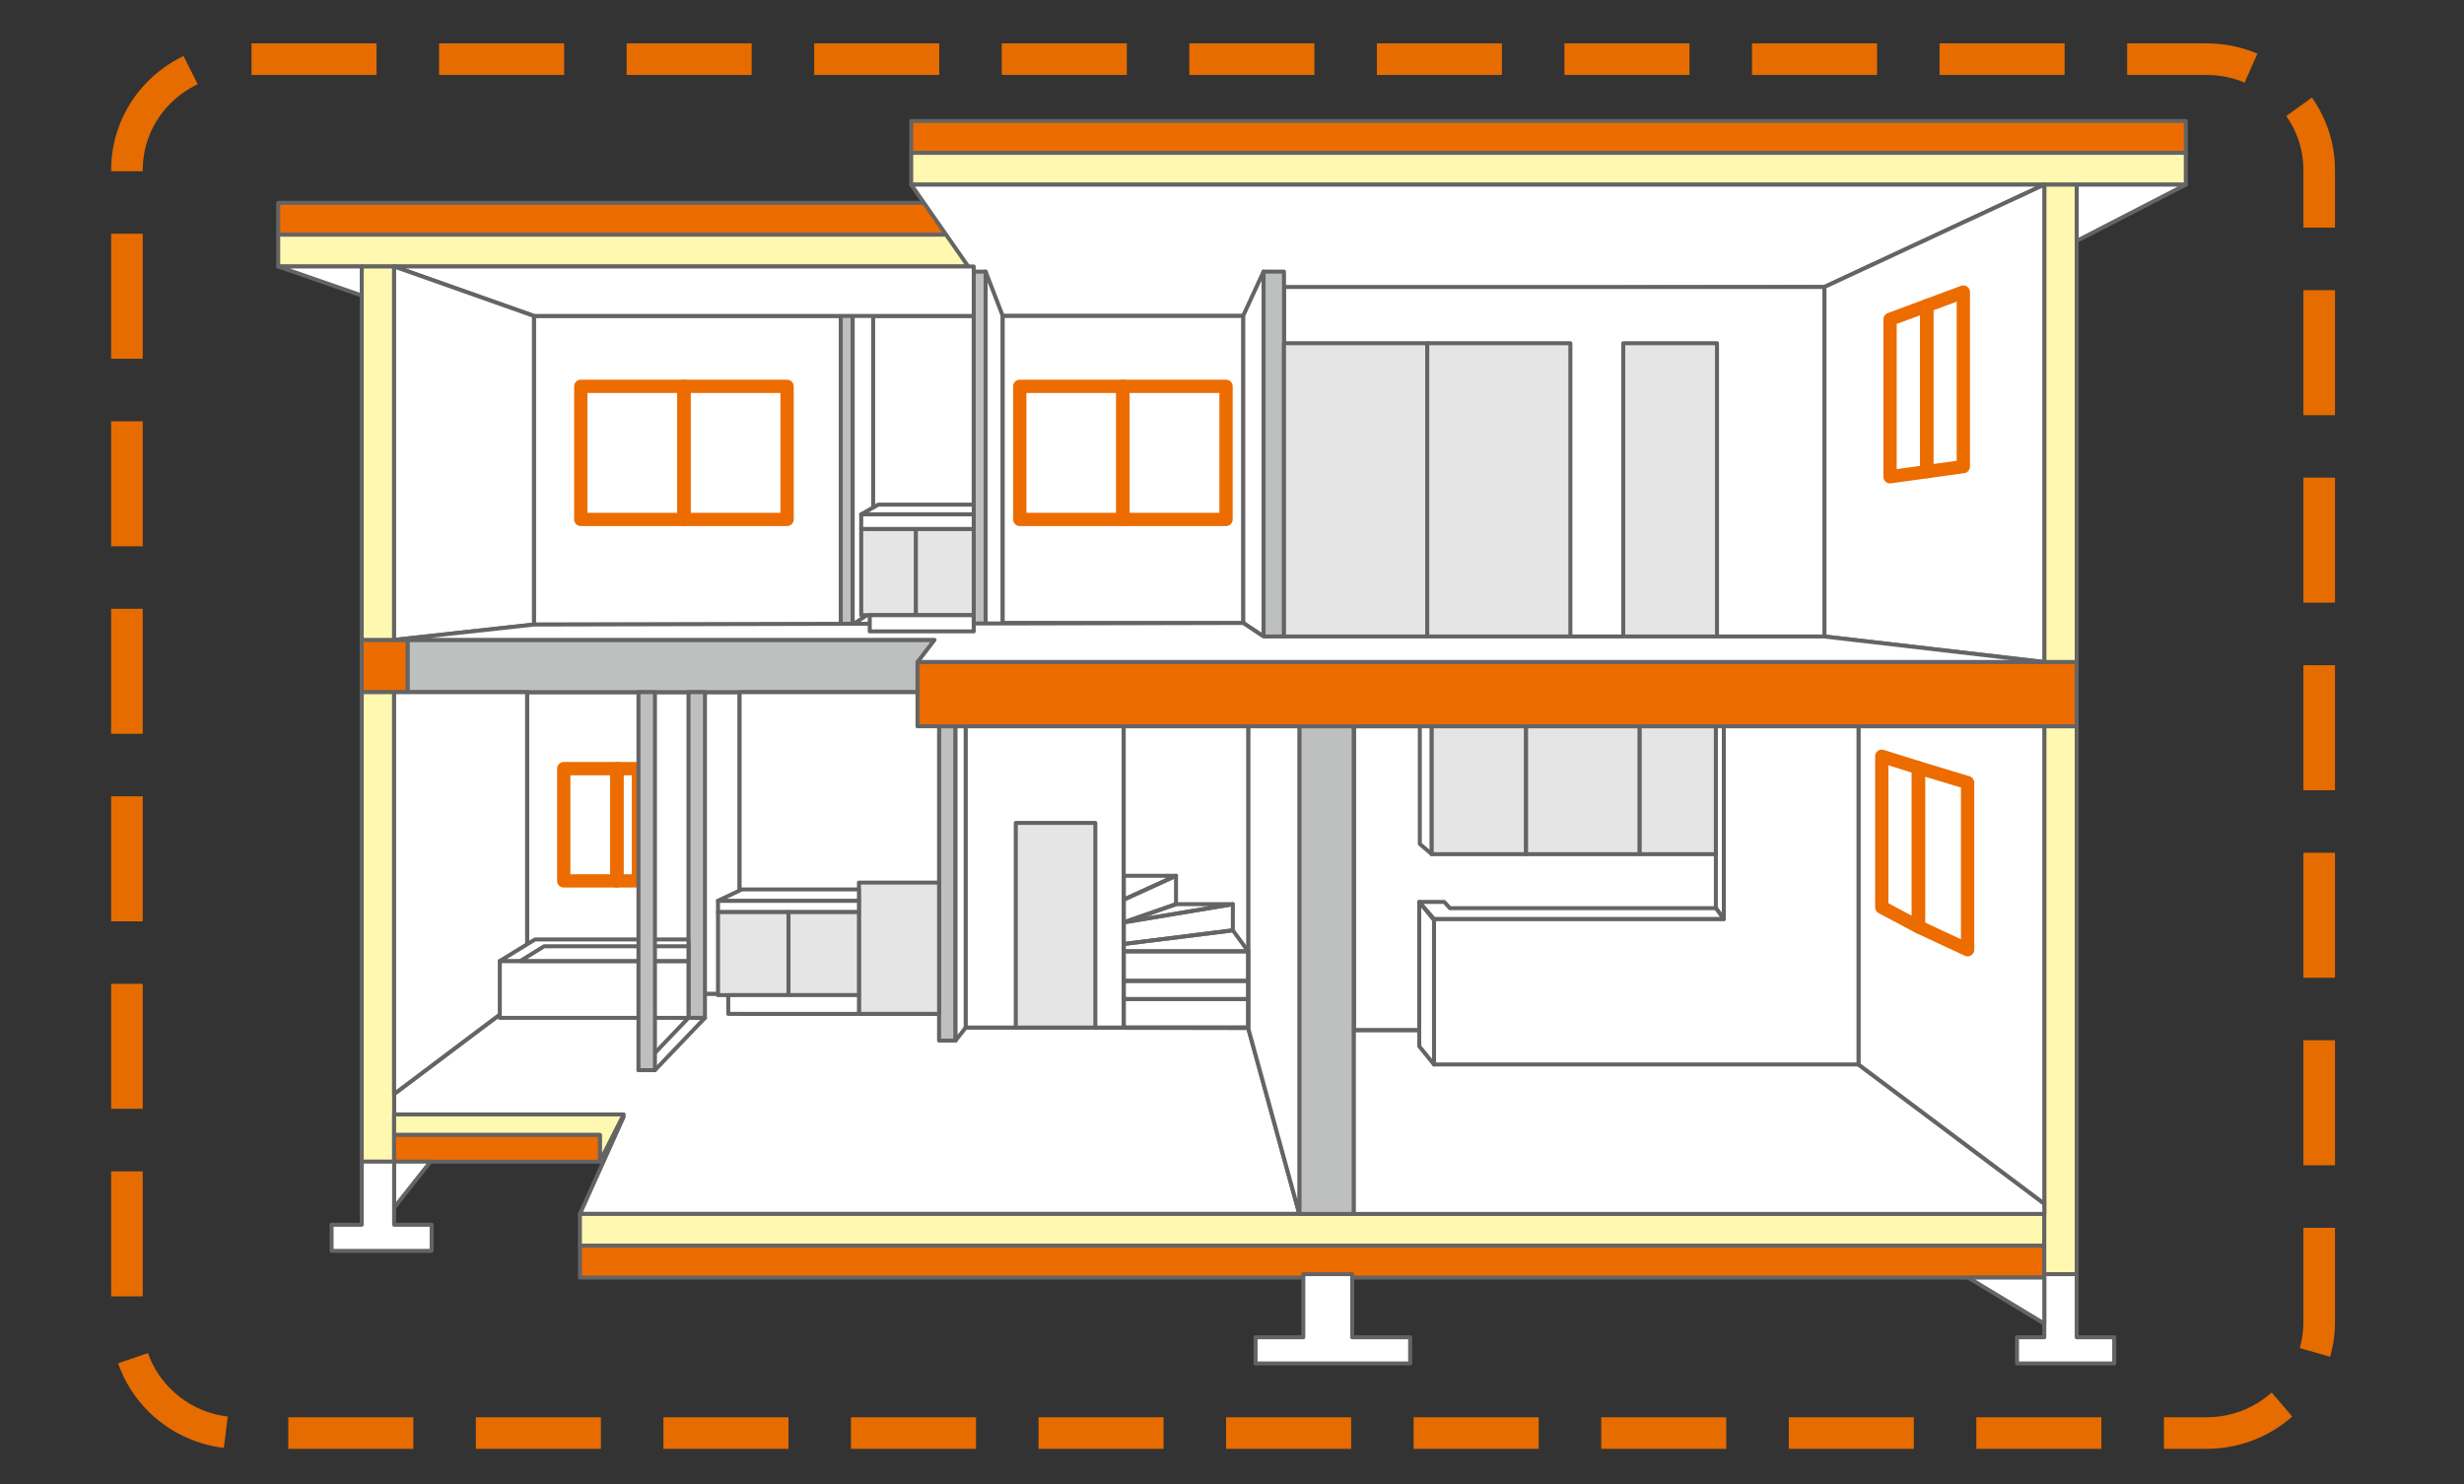 <?xml version="1.0" encoding="UTF-8"?><svg id="layout" xmlns="http://www.w3.org/2000/svg" width="156" height="94" viewBox="0 0 156 94"><rect x="0" y="0" width="156" height="94" fill="#333333" stroke="none"/><defs><style>.cls-1,.cls-2,.cls-3,.cls-4{fill:none;}.cls-2{stroke:#e66c00;stroke-dasharray:0 0 7.917 3.958;stroke-miterlimit:8;stroke-width:2px;}.cls-5{fill:#bebfbf;}.cls-5,.cls-6,.cls-7,.cls-8,.cls-9,.cls-3{stroke:#656464;stroke-width:.253px;}.cls-5,.cls-6,.cls-7,.cls-8,.cls-9,.cls-3,.cls-4{stroke-linecap:round;stroke-linejoin:round;}.cls-6{fill:#ec6c00;}.cls-7{fill:#fff;}.cls-8{fill:#fff8b0;}.cls-9{fill:#e5e5e6;}.cls-4{stroke:#ec6c00;stroke-width:.842px;}</style></defs><rect class="cls-7" x="33.371" y="43.833" width="13.455" height="19.111"/><rect class="cls-7" x="85.717" y="45.992" width="31.947" height="19.255"/><rect class="cls-7" x="33.803" y="20.007" width="27.846" height="19.543"/><polygon class="cls-7" points="82.263 76.872 36.717 76.872 39.487 70.718 24.953 70.574 24.953 69.278 33.371 62.944 61.145 62.944 61.145 65.067 79.025 65.103 82.263 76.872"/><rect class="cls-6" x="57.691" y="7.663" width="80.695" height="2.015"/><rect class="cls-6" x="22.902" y="40.522" width="2.914" height="3.311"/><rect class="cls-5" x="25.816" y="40.522" width="33.35" height="3.311"/><rect class="cls-8" x="57.691" y="9.678" width="80.695" height="2.015"/><rect class="cls-8" x="36.717" y="76.872" width="92.711" height="2.015"/><rect class="cls-6" x="36.717" y="78.887" width="92.711" height="2.015"/><rect class="cls-6" x="17.614" y="12.845" width="44.035" height="2.015"/><rect class="cls-8" x="17.614" y="14.861" width="44.035" height="2.015"/><polygon class="cls-7" points="131.479 11.693 138.386 11.693 131.479 15.256 131.479 11.693"/><rect class="cls-8" x="129.428" y="11.693" width="2.051" height="30.232"/><rect class="cls-8" x="129.428" y="45.992" width="2.051" height="34.695"/><rect class="cls-5" x="82.263" y="45.992" width="3.454" height="30.88"/><rect class="cls-3" x="85.717" y="45.992" width="31.947" height="19.255"/><rect class="cls-8" x="22.902" y="16.876" width="2.051" height="23.646"/><rect class="cls-8" x="22.902" y="43.833" width="2.051" height="29.728"/><polygon class="cls-7" points="57.691 11.693 129.428 11.693 115.505 18.172 81.184 18.28 78.702 20.007 63.484 20.007 57.691 11.693"/><polygon class="cls-7" points="115.505 18.172 129.428 11.693 129.428 41.925 115.505 40.306 115.505 18.172"/><rect class="cls-7" x="81.292" y="18.172" width="34.214" height="22.134"/><rect class="cls-5" x="79.997" y="17.2" width="1.295" height="23.106"/><rect class="cls-5" x="61.649" y="17.2" width=".756" height="23.106"/><polygon class="cls-7" points="79.997 40.306 78.702 39.442 78.702 20.007 79.997 17.2 79.997 40.306"/><polygon class="cls-7" points="63.484 39.442 62.404 40.306 62.404 17.2 63.484 20.007 63.484 39.442"/><rect class="cls-5" x="53.23" y="18.82" width=".756" height="20.73"/><polygon class="cls-7" points="55.281 38.686 53.986 39.55 53.986 18.82 55.281 19.899 55.281 38.686"/><rect class="cls-5" x="59.454" y="45.992" width="1.043" height="19.903"/><polygon class="cls-7" points="61.145 65.067 60.497 65.895 60.497 45.992 61.145 45.992 61.145 65.067"/><rect class="cls-5" x="43.589" y="43.833" width="1.043" height="20.622"/><rect class="cls-9" x="102.77" y="21.735" width="5.936" height="18.571"/><rect class="cls-9" x="90.358" y="21.735" width="9.066" height="18.571"/><rect class="cls-9" x="81.292" y="21.735" width="9.066" height="18.571"/><polygon class="cls-7" points="24.953 16.876 61.649 16.876 61.649 20.007 33.803 20.007 24.953 16.876"/><polygon class="cls-7" points="24.953 16.876 33.803 20.007 33.803 39.55 24.953 40.522 24.953 16.876"/><polygon class="cls-7" points="24.953 40.522 33.803 39.55 78.702 39.442 79.997 40.306 115.505 40.306 129.428 41.925 58.087 41.925 59.166 40.522 24.953 40.522"/><polygon class="cls-7" points="17.614 16.876 22.902 16.876 22.902 18.712 17.614 16.876"/><polygon class="cls-7" points="129.428 76.872 85.717 76.872 85.717 65.247 91.437 65.247 117.664 65.247 117.664 67.407 129.428 76.224 129.428 76.872"/><rect class="cls-4" x="35.692" y="48.674" width="3.364" height="7.108"/><rect class="cls-4" x="39.055" y="48.674" width="1.367" height="7.108"/><rect class="cls-4" x="36.771" y="24.464" width="6.53" height="8.428"/><rect class="cls-4" x="43.301" y="24.464" width="6.53" height="8.428"/><rect class="cls-7" x="63.484" y="20.007" width="15.218" height="19.435"/><rect class="cls-4" x="64.563" y="24.464" width="6.53" height="8.428"/><rect class="cls-4" x="71.093" y="24.464" width="6.53" height="8.428"/><polygon class="cls-4" points="121.981 29.869 119.661 30.192 119.661 20.223 121.981 19.359 121.981 29.869"/><polygon class="cls-4" points="124.302 29.545 121.981 29.869 121.981 19.359 124.302 18.496 124.302 29.545"/><polygon class="cls-7" points="117.664 45.992 129.428 45.992 129.428 76.224 117.664 67.407 117.664 45.992"/><polygon class="cls-4" points="121.46 58.688 119.139 57.452 119.139 47.89 121.46 48.618 121.46 58.688"/><polygon class="cls-4" points="124.572 60.141 121.46 58.688 121.46 48.618 124.572 49.561 124.572 60.141"/><rect class="cls-7" x="54.525" y="32.568" width="7.123" height=".936"/><polygon class="cls-7" points="61.649 32.568 54.525 32.568 55.605 31.956 61.649 31.956 61.649 32.568"/><rect class="cls-9" x="57.979" y="33.504" width="3.67" height="5.453"/><rect class="cls-9" x="54.525" y="33.504" width="3.454" height="5.453"/><rect class="cls-7" x="55.065" y="38.956" width="6.584" height="1.026"/><polygon class="cls-7" points="24.953 43.833 33.371 43.833 33.371 62.944 24.953 69.278 24.953 43.833"/><polygon class="cls-7" points="117.664 67.407 90.79 67.407 90.79 58.193 109.138 58.193 109.138 45.992 117.664 45.992 117.664 67.407"/><polygon class="cls-7" points="90.79 67.407 89.854 66.255 89.854 57.113 90.79 58.265 90.79 67.407"/><polygon class="cls-7" points="109.138 58.193 108.634 57.509 108.634 45.992 109.138 45.992 109.138 58.193"/><polygon class="cls-7" points="109.138 58.193 90.79 58.193 89.854 57.113 91.437 57.113 91.797 57.509 108.634 57.509 109.138 58.193"/><polygon class="cls-7" points="89.89 45.992 90.646 45.992 90.646 54.09 89.89 53.442 89.89 45.992"/><rect class="cls-9" x="90.646" y="45.992" width="5.972" height="8.098"/><rect class="cls-9" x="96.618" y="45.992" width="7.195" height="8.098"/><rect class="cls-9" x="103.813" y="45.992" width="4.821" height="8.098"/><polygon class="cls-7" points="82.263 76.872 79.025 65.103 79.025 45.992 82.263 45.992 82.263 76.872"/><polygon class="cls-3" points="41.466 67.766 40.423 67.766 43.589 64.455 44.632 64.455 41.466 67.766"/><rect class="cls-7" x="61.145" y="45.992" width="10.001" height="19.075"/><rect class="cls-7" x="71.146" y="45.992" width="7.879" height="19.075"/><rect class="cls-9" x="64.311" y="52.111" width="5.037" height="12.957"/><rect class="cls-7" x="31.644" y="60.856" width="11.944" height="3.599"/><polygon class="cls-7" points="43.589 60.856 31.644 60.856 33.875 59.489 43.589 59.489 43.589 60.856"/><polygon class="cls-7" points="43.589 60.856 32.939 60.856 34.451 59.921 43.589 59.921 43.589 60.856"/><rect class="cls-7" x="46.826" y="43.833" width="12.628" height="20.371"/><rect class="cls-9" x="54.381" y="55.89" width="5.073" height="8.314"/><rect class="cls-7" x="45.459" y="57.041" width="8.922" height=".72"/><polygon class="cls-7" points="54.381 57.041 45.459 57.041 46.97 56.322 54.381 56.322 54.381 57.041"/><rect class="cls-9" x="49.92" y="57.761" width="4.461" height="5.255"/><rect class="cls-9" x="45.459" y="57.761" width="4.461" height="5.255"/><rect class="cls-7" x="46.107" y="63.016" width="8.275" height="1.188"/><rect class="cls-3" x="71.146" y="63.268" width="7.879" height="1.8"/><rect class="cls-3" x="71.146" y="62.116" width="7.879" height="1.152"/><rect class="cls-3" x="71.146" y="60.244" width="7.879" height="1.871"/><polygon class="cls-3" points="74.456 57.257 71.146 58.409 71.146 56.969 74.456 55.458 74.456 57.257"/><polygon class="cls-3" points="78.054 58.913 71.146 59.777 71.146 58.409 78.054 57.257 78.054 58.913"/><polygon class="cls-3" points="74.456 57.257 78.054 57.257 71.146 58.409 74.456 57.257"/><polygon class="cls-3" points="71.146 55.458 74.456 55.458 71.146 56.969 71.146 55.458"/><polygon class="cls-3" points="79.025 60.244 71.146 60.244 71.146 59.777 78.054 58.913 79.025 60.244"/><polygon class="cls-8" points="24.953 70.574 39.487 70.574 37.976 73.561 37.976 71.869 24.953 71.869 24.953 70.574"/><rect class="cls-6" x="24.953" y="71.869" width="13.023" height="1.692"/><polygon class="cls-7" points="24.953 73.561 24.953 76.476 27.255 73.561 24.953 73.561"/><polygon class="cls-7" points="24.953 77.556 24.953 73.561 22.902 73.561 22.902 77.556 20.995 77.556 20.995 79.211 27.327 79.211 27.327 77.556 24.953 77.556"/><polygon class="cls-7" points="131.479 84.682 131.479 80.687 129.428 80.687 129.428 84.682 127.701 84.682 127.701 86.337 133.853 86.337 133.853 84.682 131.479 84.682"/><polygon class="cls-7" points="85.609 84.682 85.609 80.687 82.515 80.687 82.515 84.682 79.493 84.682 79.493 86.337 89.279 86.337 89.279 84.682 85.609 84.682"/><polygon class="cls-7" points="124.607 80.903 129.428 80.903 129.428 83.818 124.607 80.903"/><rect class="cls-5" x="40.423" y="43.833" width="1.043" height="23.934"/><rect class="cls-6" x="58.087" y="41.925" width="73.392" height="4.067"/><rect class="cls-1" x="13.74" y="3.462" width="126.668" height="86.916"/><rect class="cls-1" x="13.74" y="3.463" width="126.669" height="86.915"/><path class="cls-2" d="m8.036,10.77c0-3.878,3.19-7.023,7.125-7.023h124.545c3.936,0,7.126,3.145,7.126,7.023v72.953c0,3.879-3.19,7.024-7.126,7.024H15.161c-3.935,0-7.125-3.145-7.125-7.024V10.77Z"/></svg>